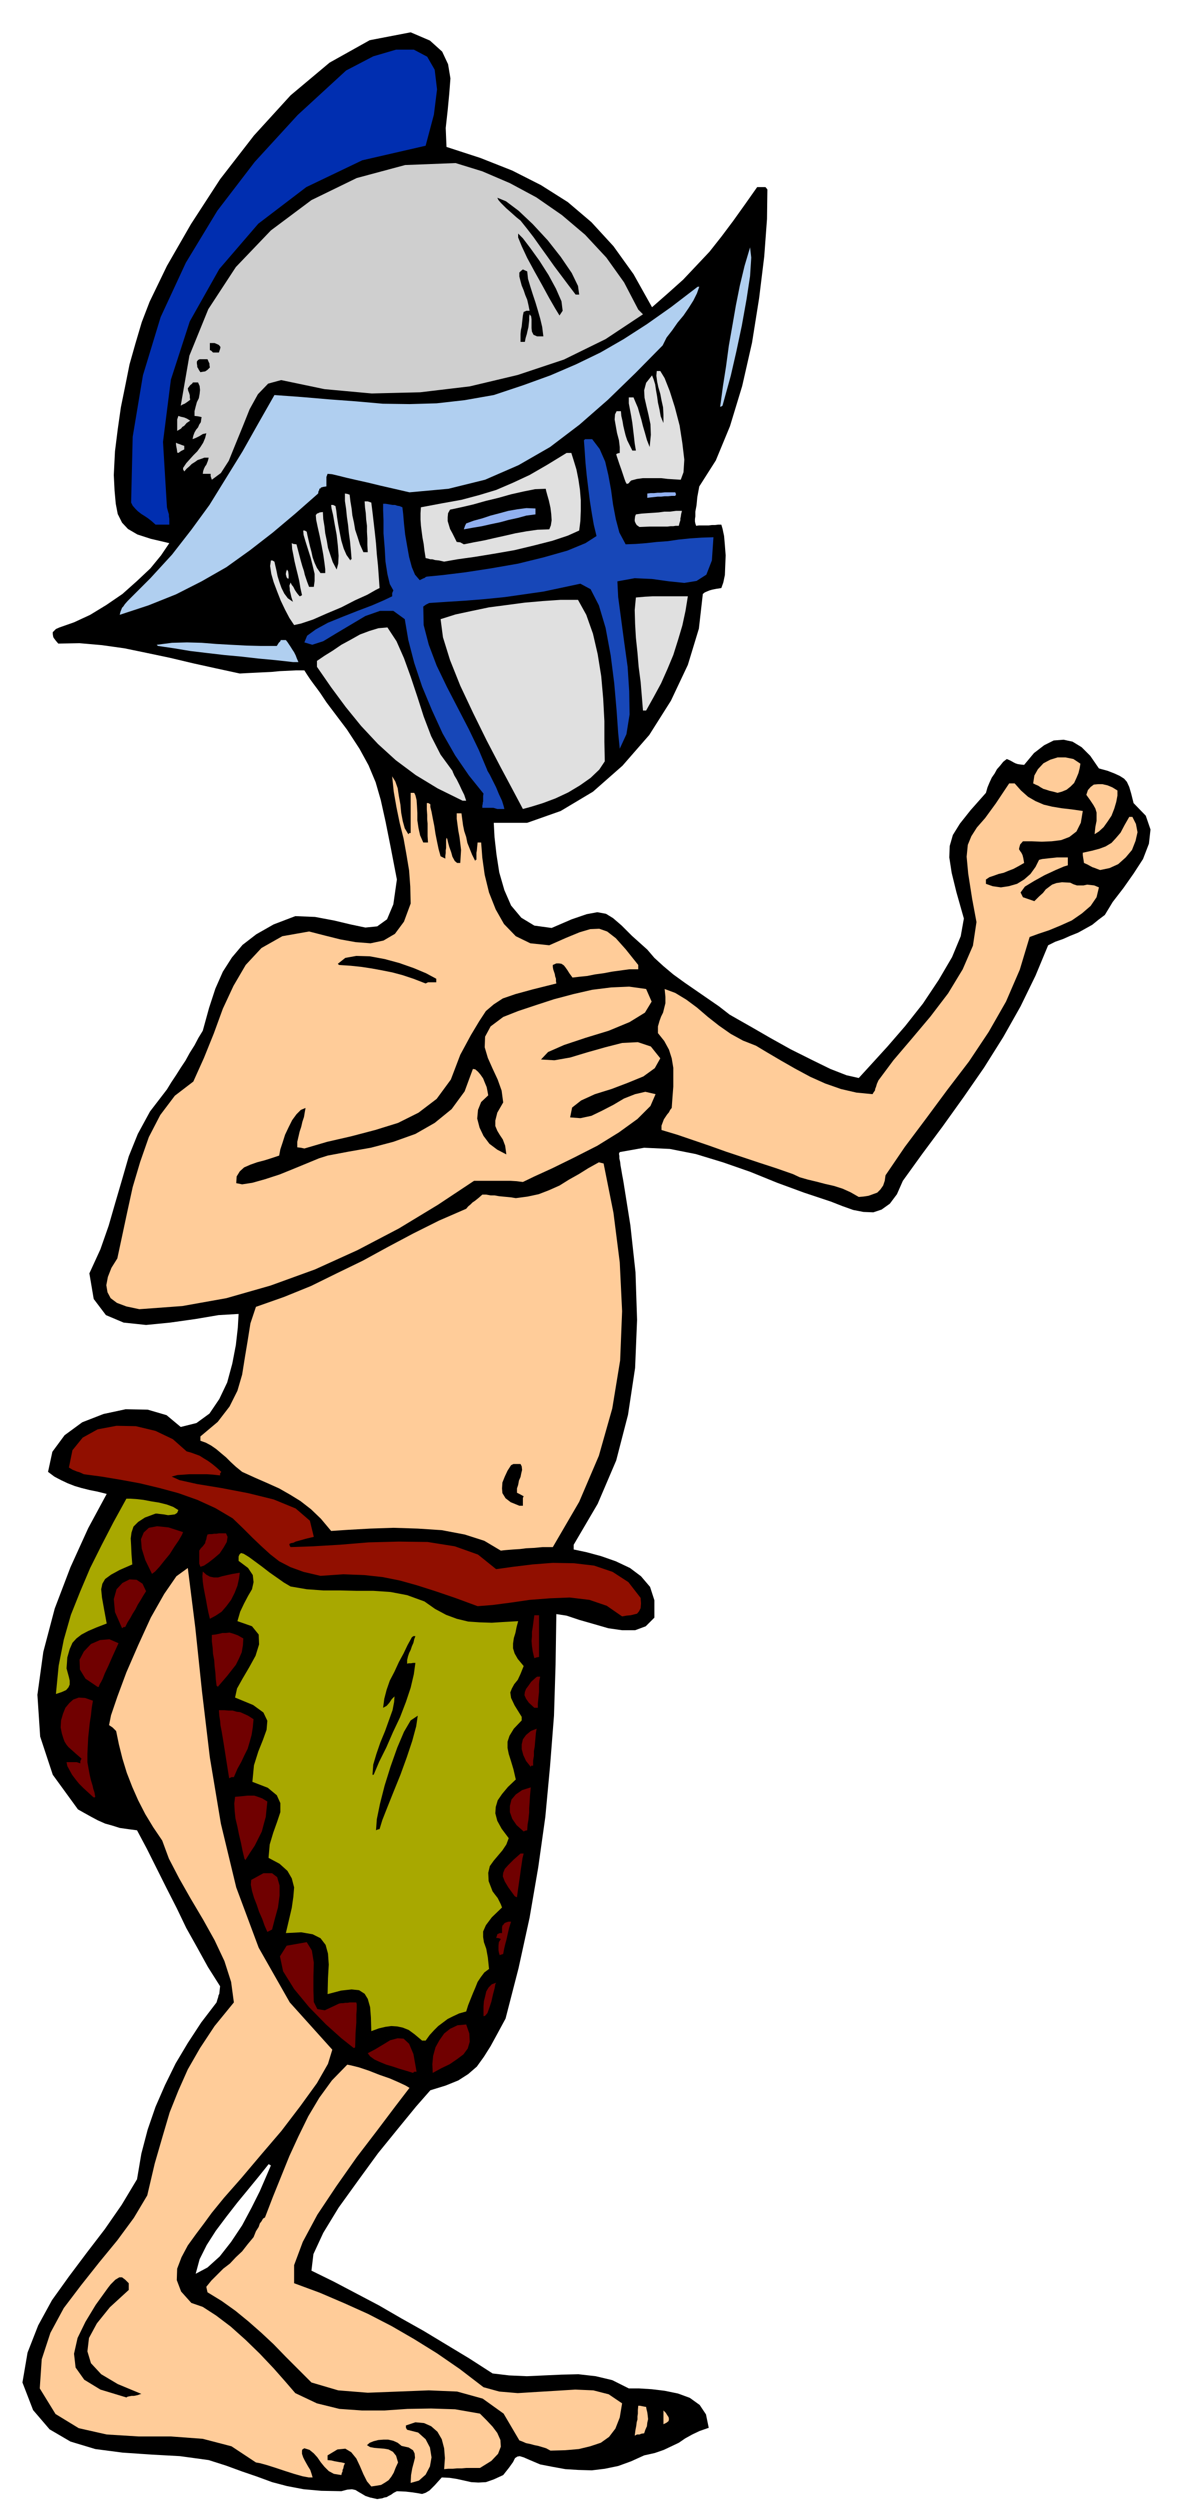 <svg xmlns="http://www.w3.org/2000/svg" fill-rule="evenodd" height="1025.584" preserveAspectRatio="none" stroke-linecap="round" viewBox="0 0 3035 6347" width="490.455"><style>.brush1{fill:#000}.pen1{stroke:none}.brush2{fill:#fc9}.brush3{fill:#700000}.brush4{fill:#a8a800}.brush7{fill:#e0e0e0}.brush8{fill:#b0cff0}.brush9{fill:#91b0f0}.brush11{fill:#cfcfcf}</style><path class="pen1 brush1" d="m958 6345-18-4-12-4-10-6-7-4-8-5-9-2-12 1-15 4-51-1-45-4-42-8-38-10-38-14-38-13-41-15-44-14-73-10-73-4-73-5-69-9-63-19-53-31-42-49-27-70 13-76 27-69 35-64 43-60 45-60 46-60 43-62 39-65 11-65 16-61 20-58 24-55 27-55 31-52 34-52 39-51 2-7 2-6 1-5 2-4 1-10 1-9-31-49-27-49-28-50-24-50-26-51-25-50-25-50-25-47-23-3-21-3-19-6-18-5-18-8-17-9-18-10-16-9-64-88-32-97-7-106 15-109 29-110 40-105 45-99 47-87-24-6-20-4-20-5-17-5-18-7-17-8-17-9-16-12 11-51 31-42 45-33 54-21 56-12 56 1 48 14 36 30 40-10 33-24 25-37 20-42 13-48 9-47 5-44 2-35-51 3-59 10-64 9-61 6-57-6-45-19-31-41-11-65 28-61 21-60 17-59 17-58 17-59 23-57 31-57 43-56 11-18 12-18 12-19 12-18 11-20 12-19 10-19 11-18 16-58 16-49 19-43 23-36 27-32 35-27 44-25 55-21 50 2 48 9 42 10 38 8 30-3 25-18 16-38 9-63-16-83-13-65-12-54-13-45-18-43-23-42-32-49-43-57-9-12-8-12-8-12-8-11-9-12-8-11-8-12-7-11h-21l-21 1-21 1-21 2-21 1-21 1-20 1-18 1-60-13-59-13-59-14-57-12-58-12-57-8-57-5-54 1-6-7-3-4-3-4-1-3-1-6v-5l8-8 9-4 37-13 41-19 41-25 41-28 37-33 34-32 27-33 21-31-47-11-34-11-24-14-15-16-11-22-5-26-3-33-2-40 3-60 7-56 8-56 11-54 11-55 15-53 16-54 20-52 44-91 61-106 74-114 86-111 93-102 99-83 102-57 104-20 49 21 31 28 15 32 6 36-3 39-4 42-5 45 2 48 86 28 81 32 73 37 68 43 60 51 56 61 51 71 47 84 41-36 38-34 34-36 33-35 30-38 30-40 30-42 31-44h21l1 1 4 5-1 75-7 95-13 106-18 113-25 110-31 102-36 87-42 66-5 27-2 21-3 16v12l-1 7v6l1 5 2 6 7-1h25l8-1h8l8-1h8l3 10 4 19 2 23 2 26-1 25-1 25-4 19-5 14-13 2-10 2-7 2-5 2-7 3-5 4-10 88-28 92-43 91-55 87-68 78-75 66-82 49-85 30h-85l2 37 5 44 7 45 13 45 17 39 26 31 33 20 44 6 51-22 38-13 27-5 22 4 18 11 22 19 26 26 39 35 18 21 23 21 25 21 29 21 29 20 29 20 29 20 27 21 21 12 37 21 45 26 52 29 52 26 49 24 41 16 31 7 32-35 41-45 45-52 45-57 40-60 34-58 22-53 8-45-19-67-12-49-6-39 1-29 8-28 18-29 27-34 39-44 4-14 5-12 6-13 7-10 6-11 8-9 8-10 9-7 9 4 9 5 4 2 6 2 7 1 9 1 25-30 26-20 24-12 25-2 23 5 23 14 22 22 22 32 22 6 18 7 13 6 11 7 7 8 6 13 5 17 6 24 31 32 12 35-4 36-15 39-24 37-26 37-27 35-20 33-16 12-16 13-18 10-18 10-20 8-18 8-20 7-18 9-32 77-38 78-44 78-49 78-52 75-53 74-52 70-49 68-15 34-18 24-21 15-21 7-25-1-26-5-28-10-28-11-69-23-68-25-69-28-69-24-69-21-66-13-65-3-62 11-2 4 1 6v6l2 9 1 9 2 11 2 12 3 16 18 113 13 119 4 121-5 122-18 119-30 116-47 110-61 104v12l33 7 37 10 37 13 36 17 28 21 23 27 11 34v44l-22 22-27 10h-33l-35-5-38-11-35-10-33-11-26-4-2 129-4 129-10 128-12 129-18 128-22 128-28 128-33 128-20 37-18 33-17 27-18 25-22 19-25 16-32 13-39 12-36 41-45 55-52 64-51 70-49 68-39 64-25 54-5 42 57 28 57 30 57 30 57 33 57 32 58 35 58 35 59 38 42 5 45 2 44-2 44-2 43-1 44 5 42 10 42 21h26l32 2 33 4 34 7 30 11 25 18 16 24 7 34-23 8-19 9-18 10-16 11-19 9-19 9-23 8-27 6-33 15-33 12-34 7-33 4-34-1-33-2-33-6-31-6-26-11-16-7-10-3-6 1-6 4-5 10-10 14-15 19-24 11-20 7-19 1-18-1-18-4-18-4-19-3-20-1-18 20-13 13-10 6-9 3-11-2-13-2-17-2-23-1-8 4-7 5-6 3-5 3-6 1-5 2-7 1-6 1zm-461-572 30-16 31-28 29-37 28-42 24-45 21-42 16-37 12-28-5-3h-1l-24 30-27 33-28 34-28 36-27 36-23 36-18 36-10 37z"/><path class="pen1 brush2" d="m943 6313-11-13-9-18-9-21-9-19-13-16-15-9-20 2-25 15v12l10 1 8 2 6 1 5 1 7 1 8 2-3 7-1 6-2 4v4l-2 4-1 5-19-3-13-7-11-11-9-11-9-13-9-10-11-9-13-4-5 3-1 3v8l3 9 4 8 5 9 4 7 5 8 3 9 3 10h-10l-16-3-21-6-22-7-24-8-22-7-18-5-11-2-62-41-73-19-81-6h-82l-81-5-71-16-59-36-40-65 5-74 22-67 34-63 44-58 46-58 46-56 42-57 34-57 19-81 20-69 18-61 22-55 24-54 31-54 37-56 49-60-7-52-17-53-25-53-29-52-32-54-29-51-26-50-17-46-23-34-20-33-18-35-15-34-14-36-11-36-9-36-7-34-9-9-9-6 5-25 16-47 23-62 30-69 32-70 34-60 31-45 29-21 19 151 17 162 20 168 28 168 39 162 57 153 79 139 108 120-11 36-28 49-42 58-48 63-53 62-49 58-44 50-31 38-19 26-21 28-21 29-16 30-11 29-1 29 11 29 26 29 29 10 34 22 37 28 38 34 36 35 35 37 30 34 25 29 55 26 57 14 57 4h58l58-4 60-1 61 2 63 11 16 16 16 17 12 16 8 18 1 17-7 18-17 18-29 18h-35l-11 1h-12l-11 1h-12l-10 1 2-28-2-25-6-23-11-19-16-14-18-8-22-2-24 8v6l3 5 28 7 19 17 11 21 4 25-4 23-11 21-17 15-21 6 1-20 3-17 4-15 3-12-1-11-4-8-11-7-18-4-10-8-11-5-13-3h-12l-13 1-12 3-10 4-7 6 8 5 11 2 12 1 13 1 11 2 11 6 8 10 5 17-6 13-5 13-6 10-7 9-9 6-10 6-12 2-13 2z"/><path class="pen1 brush2" d="m1398 6222-11-6-10-3-10-3-10-2-11-3-10-2-9-4-8-3-40-68-53-38-65-18-72-3-77 3-78 3-75-6-68-20-33-33-32-32-31-32-31-29-33-29-33-27-35-25-36-22-2-9-1-5 13-16 15-15 15-15 17-13 15-16 16-15 14-18 15-18 6-15 7-11 3-9 4-5 4-7 5-3 20-52 21-52 21-52 23-50 25-51 28-47 32-44 39-40 10 2 20 5 24 8 28 11 26 9 23 10 17 8 10 6-36 47-46 61-52 68-52 74-48 72-37 69-22 59v46l65 24 63 27 60 27 60 31 57 33 58 36 58 40 60 46 40 11 47 4 48-3 50-3 48-3 46 2 39 10 34 23-6 36-11 28-16 21-21 15-27 9-29 7-35 3-37 1zm214-38 2-15 2-10 1-9 2-7v-8l1-7v-9l1-11h4l5 1 5 1 6 1 1 6 2 8 1 8 1 9-2 9-1 9-4 9-3 9-7 1-5 2h-6l-6 3zm73-29v-35l2 2 4 4 3 5 4 6 1 5-1 5-5 4-8 4z"/><path class="pen1 brush1" d="m321 6087-66-20-41-25-22-31-4-35 9-40 20-41 26-43 31-43 7-9 8-8 4-4 5-3 5-3h7l8 6 9 9v17l-48 44-33 41-20 37-4 34 9 30 26 28 42 25 60 25-4 1-5 2-5 1-5 1h-6l-5 1-5 1-3 2z"/><path class="pen1 brush3" d="m1049 5263-16-5-17-5-18-6-17-5-17-7-13-6-11-8-6-8 19-10 20-12 18-11 19-5 15 1 14 13 11 26 8 45h-6l-3 3zm50 0-1-22 2-21 6-22 10-18 12-17 15-12 19-9 22-2 8 23 1 21-5 17-11 15-16 12-19 13-21 10-22 12zm-203-65-29-23-39-35-43-44-38-46-28-45-8-38 17-27 51-9 13 21 5 31-1 35v36l1 29 9 18 19 3 36-17 5-1h5l6-1h6l5-1h17v1l1 3v14l-1 13v20l-2 27-1 36-3 2-3-2z"/><path class="pen1 brush4" d="m1072 5181-19-16-15-11-15-6-14-3-15-1-15 2-17 4-19 7-1-35-2-26-6-21-8-13-14-9-19-2-27 3-34 9 1-41 2-34-2-28-6-22-13-17-20-10-29-5-39 2 8-34 7-30 4-28 2-24-6-23-11-19-20-18-28-15 3-34 9-30 10-28 8-24v-23l-9-20-23-19-39-15 4-42 11-35 12-30 9-25 2-23-10-21-26-19-46-19 5-23 14-25 17-29 16-29 9-29-1-25-17-21-37-13 7-24 10-21 10-19 10-17 4-18-2-18-12-18-24-18v-11l2-5 4-4 7 2 13 8 15 11 19 14 18 14 20 14 17 12 17 10 41 7 42 3h42l43 1h42l44 3 42 8 44 16 27 19 28 15 27 10 29 7 29 2 31 1 32-2 35-2-4 15-3 15-4 13-2 14v12l4 13 8 14 15 18-8 20-7 15-9 11-6 11-4 10 2 14 9 19 18 29v9l-20 21-11 18-5 15v16l3 15 6 19 6 20 6 26-20 19-15 18-11 16-5 17-1 16 5 19 11 20 18 24-6 16-10 15-11 13-11 13-10 14-4 17 1 21 10 26 6 8 7 9 2 4 3 6 3 6 3 8-26 25-15 20-7 16v14l2 13 6 17 4 22 3 29-12 9-9 12-8 12-6 15-6 14-6 15-6 15-5 16-18 5-15 7-14 7-12 9-12 9-11 11-11 12-10 14h-9z"/><path class="pen1 brush3" d="M1228 5119v-25l1-13 3-12 3-13 6-10 8-8 11-4-2 4-2 11-4 15-4 18-5 15-5 14-6 7-4 1zm41-155-2-7-1-6v-11l1-9 5-8-5-2-7-1 2-5 1-4 6-3h6v-14l1-5 3-3 2-3 4-2 6-2h7l-5 16-3 13-2 9-2 9-2 7-2 8-2 9-2 11-6 2-3 1zm-590-59-7-16-6-17-8-18-6-18-7-18-5-17-3-16 1-12 31-17h22l13 10 6 21v26l-4 30-8 29-7 27-6 3-6 3zm628-91-16-22-9-15-5-13 1-9 4-10 9-10 13-13 18-16h8l-3 12-2 14-2 13-2 15-2 14-2 14-2 14-2 15-3-1-3-2zm-686-94-5-21-4-20-5-21-4-20-5-21-2-19-1-19 2-17 11-1 11-1 9-1h18l9 3 11 4 13 8-2 19-2 20-5 18-5 19-9 18-9 18-12 18-12 19-1-3h-1zm709-70-18-16-11-16-6-17v-16l4-16 11-13 16-11 22-7-2 22-1 17-1 14v11l-1 9-1 10-2 11-1 15-5 1-4 2z"/><path class="pen1 brush1" d="m955 4647 2-28 8-39 12-47 15-48 17-48 17-40 17-29 18-12-4 27-10 37-14 42-16 44-17 42-16 40-13 33-7 23-5 1-4 2z"/><path class="pen1 brush3" d="m236 4562-12-11-12-11-11-11-9-11-9-12-6-11-6-11-2-10h26l9 3v-6l3-6-15-13-10-9-8-7-5-6-5-8-3-8-4-13-3-15 1-18 5-17 6-15 10-12 10-9 14-5 16 1 20 7-3 18-2 19-3 19-2 19-2 19-1 20-1 21v21l3 17 3 16 3 13 4 13 2 9 3 9 1 6 1 5-3 2-3-2z"/><path class="pen1 brush1" d="m292 4547-3-7-1-4-1-3v-2l-1-4 3-3 2 8 7 9-5 3-1 3z"/><path class="pen1 brush3" d="m582 4515-7-44-5-32-4-25-3-18-3-15-1-12-2-13-1-14h13l12 1h10l10 3 9 1 9 4 11 5 14 9-2 21-3 19-5 18-5 17-8 16-8 17-10 18-9 21h-6l-6 3z"/><path class="pen1 brush1" d="m946 4506 2-26 8-27 10-29 12-29 10-28 9-25 4-21 1-14-7 7-6 9-7 8-9 5 3-23 6-23 8-23 12-23 11-24 12-22 10-21 11-20 4-3h5l-3 8-2 9-4 9-3 9-4 8-3 9-2 9v9l4-1h6l5-1h6l-4 29-8 34-12 36-15 39-18 38-17 39-18 36-14 33h-3z"/><path class="pen1 brush3" d="m1348 4486-12-15-7-15-4-15v-12l3-13 8-11 12-10 15-6-2 11-1 12-1 11-1 12-2 11v12l-2 12v13h-5l-1 3zm9-150-14-13-7-10-4-9 1-8 3-8 6-8 7-10 11-10 4-3h8l-2 9-1 10v20l-1 9-1 11-1 9v11h-9z"/><path class="pen1 brush4" d="m142 4301 7-72 13-66 18-63 24-60 25-59 29-58 30-58 33-60h10l15 1 18 2 21 4 19 3 20 5 16 6 13 8-3 7-6 4-8 1-9 1-11-2-9-1-8-1h-4l-27 10-17 11-12 12-5 15-2 15 1 18 1 22 2 26-32 14-22 12-15 11-7 12-3 14 2 21 5 28 7 38-26 10-21 9-17 9-13 10-10 11-7 16-6 21-2 28 3 11 3 11 2 9v10l-3 7-6 7-11 5-15 5z"/><path class="pen1 brush3" d="m248 4283-31-21-14-23-1-25 11-21 18-19 23-10 24-2 23 10-15 33-11 25-9 19-5 13-4 8-3 5-2 4-1 4h-3zm302-3-2-17-1-16-2-17-1-15-3-16-1-16-2-16v-16l9-1 10-2 8-2h9l9-1 10 3 11 4 14 8-1 17-3 18-7 16-8 16-11 14-11 14-12 14-12 14-1-2-2-1zm807-70-4-17-2-14-1-13 1-11v-12l2-12 2-15 2-15h12v106l-6 1-6 2zm-1047-76-18-41-3-33 7-25 15-16 18-9 18 1 15 10 9 19-7 11-7 12-7 11-6 12-7 11-6 11-7 11-6 12h-4l-4 3zm223-24-4-17-3-15-3-17-3-15-3-16-2-14-1-14 1-12 9 8 9 5 10 2h11l10-3 13-3 14-3 18-3-2 15-4 18-7 18-9 18-12 16-12 14-15 10-15 8z"/><path class="pen1" style="fill:#910f00" d="m1580 4104-39-27-44-15-50-6-50 2-52 4-48 7-46 6-38 3-57-21-50-17-47-15-43-12-45-9-46-5-53-2-58 4-43-10-33-12-29-15-23-18-23-21-22-21-24-24-26-25-44-26-46-21-48-17-48-13-50-12-49-9-48-8-45-6-11-5-7-2-7-3-3-1-5-3-5-3 9-44 26-32 38-21 48-9 49 1 50 12 44 21 35 31 11 3 11 4 11 4 11 7 10 6 11 8 11 9 12 11-3 4v5l-18-2-16-1h-44l-14 1-16 1-15 4 20 9 45 10 61 10 68 13 65 16 56 23 36 31 10 41-21 5-14 4-11 3-6 3-6 1-2 1-2 1v2l1 3 2 3 57-2 68-4 73-6 77-2 73 1 69 11 59 21 46 37 43-6 49-6 52-4 54 1 51 6 47 16 40 26 31 40 1 14-1 12-4 8-5 6-8 2-8 2-11 1-11 2z"/><path class="pen1 brush3" d="m386 3996-17-35-9-29-2-24 7-17 13-12 21-4 29 3 37 12-3 7-8 14-11 16-12 19-14 17-12 15-11 12-8 6zm123-18-3-8v-33l4-6 5-5 3-4 3-4 1-5 2-5 1-6 2-6 5-1h6l6-1h6l6-1h18l4 9-2 13-8 14-10 15-14 12-14 11-12 8-9 3z"/><path class="pen1 brush2" d="m1272 3937-42-25-50-16-58-11-61-4-62-2-59 2-54 3-45 3-26-31-25-24-27-21-26-16-28-16-29-13-32-14-33-15-16-13-13-12-12-12-12-10-13-11-13-9-13-7-14-5v-11l44-37 30-39 20-40 12-41 7-44 7-42 7-44 14-42 71-25 69-28 65-32 66-32 64-35 64-34 66-33 69-30 5-6 6-5 5-5 6-4 10-8 9-8h10l11 2h10l11 2 10 1 11 1 10 1 12 2 30-4 28-6 26-10 27-12 24-15 25-14 24-15 27-15 4 1 8 2 25 125 16 126 6 124-5 125-20 122-34 120-50 117-67 115h-26l-22 2-20 1-16 2-16 1-13 1-11 1-8 1z"/><path class="pen1 brush1" d="M491 3861v-15h14l4 2 6 4-8 4-4 3-5 1-7 1zm828-38-22-9-13-10-8-13-1-12 1-15 6-15 7-15 9-14 6-3h18l3 6 1 9-2 8-2 10-4 9-2 11-3 9v11l8 4 9 5-2 4v20h-9z"/><path class="pen1 brush2" d="m354 3324-33-7-24-9-16-12-8-15-3-18 4-21 9-23 15-24 12-56 13-61 14-64 19-64 22-63 29-56 37-49 47-36 27-60 25-62 23-63 27-58 31-53 40-43 53-30 68-12 39 10 40 10 39 7 38 3 33-7 29-17 23-31 17-46-1-43-3-41-7-42-7-39-10-40-8-39-7-40-4-39 8 13 6 17 3 20 4 22 2 21 4 21 5 18 9 15 3-3h3v-102h9l3 6 3 12 1 15 1 18v19l3 20 4 18 8 18h12l-1-16v-32l-1-11v-11l-1-14v-16h4l5 3v7l3 12 3 16 4 20 3 20 4 20 4 19 5 18 6 3 6 3v-7l1-7v-7l1-6v-20l1-6 2 3 2 9 3 11 5 14 3 11 6 11 6 5h8l1-17 1-16-2-17-2-16-3-16-2-15-2-15v-14h12l2 15 2 15 3 15 5 15 3 15 6 15 6 15 8 16 1-3h2v-18l1-5 1-11 1-10h9l3 39 6 43 11 45 17 43 21 37 30 31 37 18 48 5 43-19 34-14 27-8 23-1 20 7 22 17 25 28 32 40v11h-23l-22 3-22 3-21 4-22 3-20 4-20 2-17 2-8-11-5-8-5-7-4-5-6-4-6-1h-7l-9 4v5l1 6 2 6 2 6 1 6 2 6v6l1 6-60 15-44 12-32 11-23 15-20 17-17 26-21 35-27 50-24 63-36 49-46 35-52 26-58 18-61 16-61 14-58 17-9-2-9-1v-14l3-13 3-13 4-12 3-13 4-12 2-12 2-11-12 5-11 11-11 15-9 18-9 19-6 19-6 18-3 16-18 6-19 6-19 5-17 6-16 7-11 10-8 13-1 17 15 3 26-4 32-9 37-12 37-15 34-14 29-12 22-7 53-10 57-10 57-15 56-20 49-28 43-35 33-45 21-57 6 1 7 6 6 7 7 10 4 10 5 12 2 10 2 11-18 17-8 20-2 22 6 23 10 21 15 20 20 15 23 12-3-22-6-16-8-12-6-10-5-12v-14l5-20 15-26-4-30-10-28-13-28-12-27-8-27 1-27 14-26 32-24 38-15 45-15 46-15 49-13 48-11 48-6 46-2 43 6 14 32-17 28-39 24-53 22-59 18-54 18-41 18-18 19 34 2 40-7 43-13 46-13 43-11 40-2 33 11 24 30-14 25-29 21-39 16-42 16-42 13-35 16-23 18-5 25 26 2 28-6 27-13 29-15 27-16 28-11 26-6 26 6-13 30-33 33-47 34-55 34-59 30-55 27-46 21-29 14-16-2-16-1h-92l-92 61-99 60-105 55-108 49-113 41-112 32-112 20-109 8z"/><path class="pen1 brush2" d="m2181 3039-21-12-20-9-22-7-22-5-23-6-21-5-21-6-17-8-43-15-43-14-42-14-42-14-42-15-41-14-41-14-40-12v-11l3-8 3-8 4-6 4-6 5-6 3-6 4-5 2-28 2-26v-48l-4-24-7-22-12-22-16-20v-17l4-14 4-11 5-10 3-12 3-12v-16l-2-20 27 10 28 17 27 20 28 24 28 22 30 21 31 17 33 13 30 18 34 20 35 20 39 21 38 17 40 14 39 9 41 4 3-5 3-4 1-5 2-5 2-7 4-9 38-51 46-54 48-57 45-59 37-61 26-60 9-60-11-59-10-64-4-43 3-30 9-22 14-22 21-24 27-37 34-51h14l16 18 18 16 19 11 21 9 21 5 24 4 26 3 28 4-5 30-11 22-18 14-21 8-24 3-25 1-26-1h-22l-7 8-2 7-1 5 3 5 3 4 3 6 2 8 2 12-14 8-13 7-13 5-12 5-13 3-11 4-12 4-9 6v11l17 6 21 3 20-3 21-6 18-11 16-14 13-18 9-18 8-2 9-1 9-1 10-1 9-1h28v20l-10 3-21 9-28 13-27 15-23 14-11 15 6 12 29 10 12-12 10-9 7-9 8-6 8-6 11-4 14-2 21 1 8 4 9 3h17l9-2 9 1 9 1 12 5-6 25-15 22-22 19-26 18-29 13-29 12-27 9-22 8-25 83-35 81-44 77-50 75-55 72-54 73-54 72-49 72-2 14-4 12-7 10-8 8-11 4-11 4-13 2-12 1z"/><path class="pen1 brush1" d="m1081 2497-31-12-27-9-26-7-25-5-27-5-26-4-28-3-30-2-2-2-1-1 19-15 28-5 34 1 38 7 37 10 37 13 31 13 26 14v9h-21l-6 3z"/><path class="pen1 brush2" d="m2794 2209-8-3-5-2-6-2-4-2-9-5-9-4-1-7-1-6-1-7v-6l23-5 19-5 16-6 15-9 11-12 12-14 10-19 12-21h8l9 18 4 21-5 22-9 23-16 19-19 17-22 10-24 5zm-14-91 2-19 3-15v-21l-3-10-5-9-8-12-10-14 4-12 7-8 8-6 11-1h11l13 3 12 5 13 8v13l-3 16-5 17-7 18-10 15-10 14-12 11-11 7z"/><path class="pen1 brush1" d="M1207 2103v-20h12l-1 4-1 6-1 5v5h-9z"/><path class="pen1" style="fill:#1747b8" d="m1263 2054-10-3h-28v-6l1-4v-3l1-3v-14l1-6-37-46-35-51-32-56-27-59-25-60-20-60-15-58-9-53-29-21h-34l-37 13-37 22-37 22-33 20-28 9-20-6 7-17 22-16 31-17 37-15 38-15 37-14 30-13 21-10v-8l3-7-9-16-6-25-5-32-2-35-3-37v-33l-1-26v-16h6l6 1 6 1 6 1h6l6 2 6 1 7 3 2 17 2 24 3 28 5 29 5 28 7 26 8 19 12 14 8-4 5-2 2-2 3-1 41-4 57-7 65-10 69-12 65-16 60-17 46-19 28-18-7-29-5-29-5-32-4-32-4-33-3-31-2-30-2-27 3-3h18l19 25 14 32 8 34 7 38 5 37 7 37 9 34 16 30 26-1 26-2 27-3 28-2 27-4 29-3 30-2 30-1-4 59-14 36-25 16-31 5-39-4-43-6-44-2-44 8 2 40 7 52 8 60 9 65 4 62 1 59-8 50-17 37-4-40-4-57-6-69-9-71-13-70-17-57-21-41-26-14-47 10-47 10-49 7-49 7-50 5-49 4-48 3-45 3-8 4-7 5 1 47 13 50 20 53 26 54 28 54 28 54 25 52 21 50 1 3 6 10 7 14 9 18 7 17 8 17 4 13 2 8h-18z"/><path class="pen1 brush7" d="m1328 2054-26-49-31-58-35-67-34-69-33-70-26-65-18-58-6-46 38-12 42-9 43-9 46-6 45-6 46-4 44-3h45l21 38 17 48 12 52 9 56 5 57 3 57v53l1 49-14 21-22 21-27 19-30 18-32 15-32 12-29 9-22 6zm-153-21-63-31-56-34-51-38-45-41-43-46-39-48-37-50-36-52v-15l19-13 21-13 22-15 24-13 23-13 24-9 23-7 23-2 23 35 19 43 17 47 17 51 16 50 19 50 24 47 30 41 1 3 4 9 6 10 7 14 6 13 6 12 3 9 2 6h-9z"/><path class="pen1 brush2" d="m2686 2013-11-3-9-2-9-3-7-2-7-4-6-4-7-3-6-3 3-20 9-16 14-15 17-9 19-6h20l20 4 18 12-2 12-3 12-5 12-6 13-9 9-10 8-12 5-11 3z"/><path class="pen1 brush7" d="m1633 1804-3-37-3-36-5-38-3-36-4-38-2-35-1-35 3-32 23-2 19-1h90l-6 37-8 37-11 37-12 38-15 36-16 36-19 35-19 34h-8z"/><path class="pen1 brush8" d="m744 1681-45-5-43-4-44-5-43-4-43-5-42-5-42-7-41-6-3-3 39-5 38-1 37 1 38 3 36 2 38 2 38 1h41l5-8 4-4 1-3h13l4 5 4 6 4 6 5 8 4 6 4 8 3 8 4 9h-14z"/><path class="pen1 brush7" d="m747 1587-12-18-11-21-11-23-9-23-9-24-6-21-3-20 2-14h4l5 3 2 9 3 13 3 15 5 16 5 14 7 14 9 12 13 9-4-12-2-9-2-8v-4l-1-8 3-8 3 6 4 5 2 4 2 4 2 3 2 3 3 4 5 6 3-1 3-2-4-18-3-18-4-17-4-16-4-17-3-16-3-15-1-15 4 2 8 1 6 23 5 19 4 14 4 12 2 9 3 9 3 9 5 13h12l2-15v-18l-5-21-5-20-7-22-6-19-5-17-1-11h4l5 3 2 10 3 13 3 13 4 15 3 14 5 14 6 13 9 13h12v-10l-2-16-3-21-4-22-5-25-5-22-4-19-1-12 3-4 3-1 4-2 8-1 1 18 3 18 2 18 4 19 3 18 6 18 6 18 10 19 4-15 1-20-2-26-3-27-5-27-4-23-4-17-1-9h5l6 3 2 11 2 17 3 19 4 21 4 20 6 20 7 16 10 14 1-3h2l-2-24-2-21-3-22-2-20-3-21-2-20-3-20v-19l6 1 6 2 2 17 3 18 2 18 4 18 3 18 6 18 6 19 9 20h11l-1-18v-17l-1-17v-15l-2-16-1-16-2-15-1-15h8l9 3 3 24 3 26 3 26 3 28 2 27 3 29 2 28 2 29-10 5-21 12-31 14-35 18-38 16-34 15-30 10-18 4z"/><path class="pen1 brush8" d="m304 1561 2-8 2-5 2-5 3-3 4-6 7-8 58-58 55-60 49-63 46-63 42-68 42-68 40-71 41-72 69 5 70 6 68 5 68 6 68 1 69-2 71-8 74-13 75-25 69-25 65-28 62-30 59-34 59-38 61-43 64-49 4-3h4l-6 17-9 18-12 19-13 19-15 18-14 20-14 18-10 20-69 70-70 68-72 63-75 57-80 46-85 37-93 23-99 9-39-9-35-8-33-8-27-6-26-6-20-5-17-4-11-1-3 8v24l-7 1-4 1-3 1-1 2-3 1v3l-2 3-1 6-58 51-57 48-58 45-60 43-63 36-65 33-70 28-73 24z"/><path class="pen1 brush7" d="m732 1470-4-4-1-4-1-3v-3l1-5 2-5 3 5 1 9v7l-1 3zm396-44-13-3-10-1-7-2h-5l-7-2-5-1-3-19-2-17-3-16-2-15-2-16-1-15v-16l1-15 53-10 50-9 45-12 43-13 42-18 43-20 45-26 49-30h12l6 19 7 23 5 25 4 27 2 26v27l-1 26-3 24-29 13-39 13-47 12-50 12-52 9-49 8-43 6-34 6z"/><path class="pen1 brush1" d="m1178 1382-9-5-9-1-6-12-5-10-6-11-3-10-3-10v-10l1-10 5-9 28-6 30-7 32-9 33-8 32-9 31-7 30-6 27-1 1 5 3 11 4 14 4 18 2 16 1 16-2 13-4 10-30 1-28 4-28 5-26 6-27 6-26 6-27 5-25 5z"/><path class="pen1 brush9" d="m1178 1344 3-9 3-6 19-7 22-6 21-7 23-6 22-6 23-4 23-3 23 1v15l-23 3-22 6-23 5-22 6-24 5-22 5-24 4-22 4z"/><path class="pen1 brush7" d="m1624 1338-7-5-3-5-2-5v-4l1-8 2-5 14-2 14-1 15-1 15-1 14-2h15l15-2h15l-2 8-1 7-1 4v5l-2 6-2 8h-8l-6 1h-7l-8 1h-46l-25 1z"/><path class="pen1" style="fill:#002eb0" d="m395 1332-10-9-9-7-9-6-8-5-9-7-6-6-7-8-4-8 4-167 26-156 45-148 64-138 80-132 95-124 109-119 123-113 69-36 58-17h45l34 18 19 33 6 50-8 64-21 79-161 37-142 68-122 93-99 115-75 133-48 148-20 158 10 166 2 8 3 10v5l1 6v15h-35z"/><path class="pen1 brush9" d="M1644 1264v-11l8-1h9l9-1h9l9-1h27l2 5-2 4h-9l-9 1h-9l-9 1h-9l-9 1-9 1-8 1z"/><path class="pen1 brush7" d="m1592 1229-3-5-3-8-4-12-4-12-5-14-4-12-3-9-1-4 4-2 5-1v-15l-2-17-5-19-3-17-3-17 1-13 4-8h11l1 12 3 13 2 12 3 13 3 12 4 12 6 12 7 14h9l-3-18-2-18-2-17-2-17-3-18-3-16-3-16v-15h12l5 12 6 14 4 14 5 17 4 16 5 17 5 18 7 18 3-31-1-27-5-24-5-21-5-22-1-19 5-19 15-19 4 10 4 13 2 14 3 17 2 15 4 18 3 17 7 17v-21l-1-19-4-18-3-16-5-17-3-14-2-15 1-12h9l11 18 13 33 13 41 12 46 7 45 5 42-2 32-7 19-17-1-16-1-17-2h-46l-15 2-15 4-4 4-2 3-3 1-2 1z"/><path class="pen1 brush11" d="m538 1218-3-9v-6h-20l1-7 2-6 3-6 3-4 4-10 2-8h-11l-8 3-9 3-7 5-8 5-6 6-7 6-6 7-3-5v-4l8-12 9-10 9-10 10-10 8-11 7-11 5-12 3-12-9 2-8 5-10 5-8 3 2-9 3-8 4-7 5-6 3-7 4-6 1-7 1-6-9-2-9-1v-12l3-12 3-11 5-10 2-11 1-10-1-10-4-9h-13l-2 3-5 4-6 8 1 6 2 5 1 3 1 4v5l1 6-8 6-6 4-5 2-5 3 22-127 48-118 70-107 89-93 103-77 115-56 123-33 128-5 68 21 70 30 67 36 65 45 59 50 54 58 45 63 36 69 4 4 8 8-95 63-106 52-117 39-122 29-126 15-123 3-120-11-110-23-33 9-26 27-21 38-18 45-18 44-17 42-20 31-23 17z"/><path class="pen1 brush11" d="m450 1147-1-7-1-5-1-6v-5l4 2 6 2 5 2 6 2v9l-8 4-7 5-3-1v-2z"/><path class="pen1 brush1" d="m1542 1100-3-4v-3l-2-4-1-6h9v14h-2l-1 3z"/><path class="pen1 brush11" d="M450 1094v-29l3-9 6 2 9 2 7 3 8 5-9 6-6 7-5 3-3 4-5 3-5 3z"/><path class="pen1 brush8" d="m1829 1033 7-52 8-51 7-52 9-51 9-52 10-50 12-50 14-47 3 26-3 47-9 59-12 67-14 66-14 61-13 47-8 29-3 2-3 1z"/><path class="pen1 brush1" d="m509 945-4-6-2-4-2-3v-3l-1-6v-5l3-4 4-2h20l3 7 2 4v4l1 6-6 6-6 4-7 1-5 1zm32-50-5-5-3-1v-18h12l7 3 4 2 4 5-1 5-3 9h-15zm781-27v-20l1-10 2-9 1-10 1-9 1-9 2-9 7-3h8l-3-15-3-13-5-12-4-12-5-12-3-11-3-12v-10l4-4 5-4 4 2 7 3 2 19 6 20 6 19 7 21 6 20 6 21 5 21 3 24h-16l-9-4-4-8-1-9v-22l-1-8-4-5-1 7v8l-1 9-1 9-2 8-2 9-3 10-2 10h-11zm99-67-11-18-15-26-18-33-19-34-19-35-14-30-9-22v-10l12 12 19 25 23 32 23 36 19 35 14 32 3 24-8 12zm41-53-19-25-18-24-18-24-17-24-18-25-17-24-17-22-16-20-10-8-9-8-9-8-8-7-8-8-6-6-6-7-3-6 22 9 32 24 36 34 38 41 33 42 28 41 16 33 3 22h-9zm438-141-1-7v-9l1-3 1-3 3-2 3-2h7l-3 4v6l-2 6-1 7h-4l-4 3z"/></svg>
